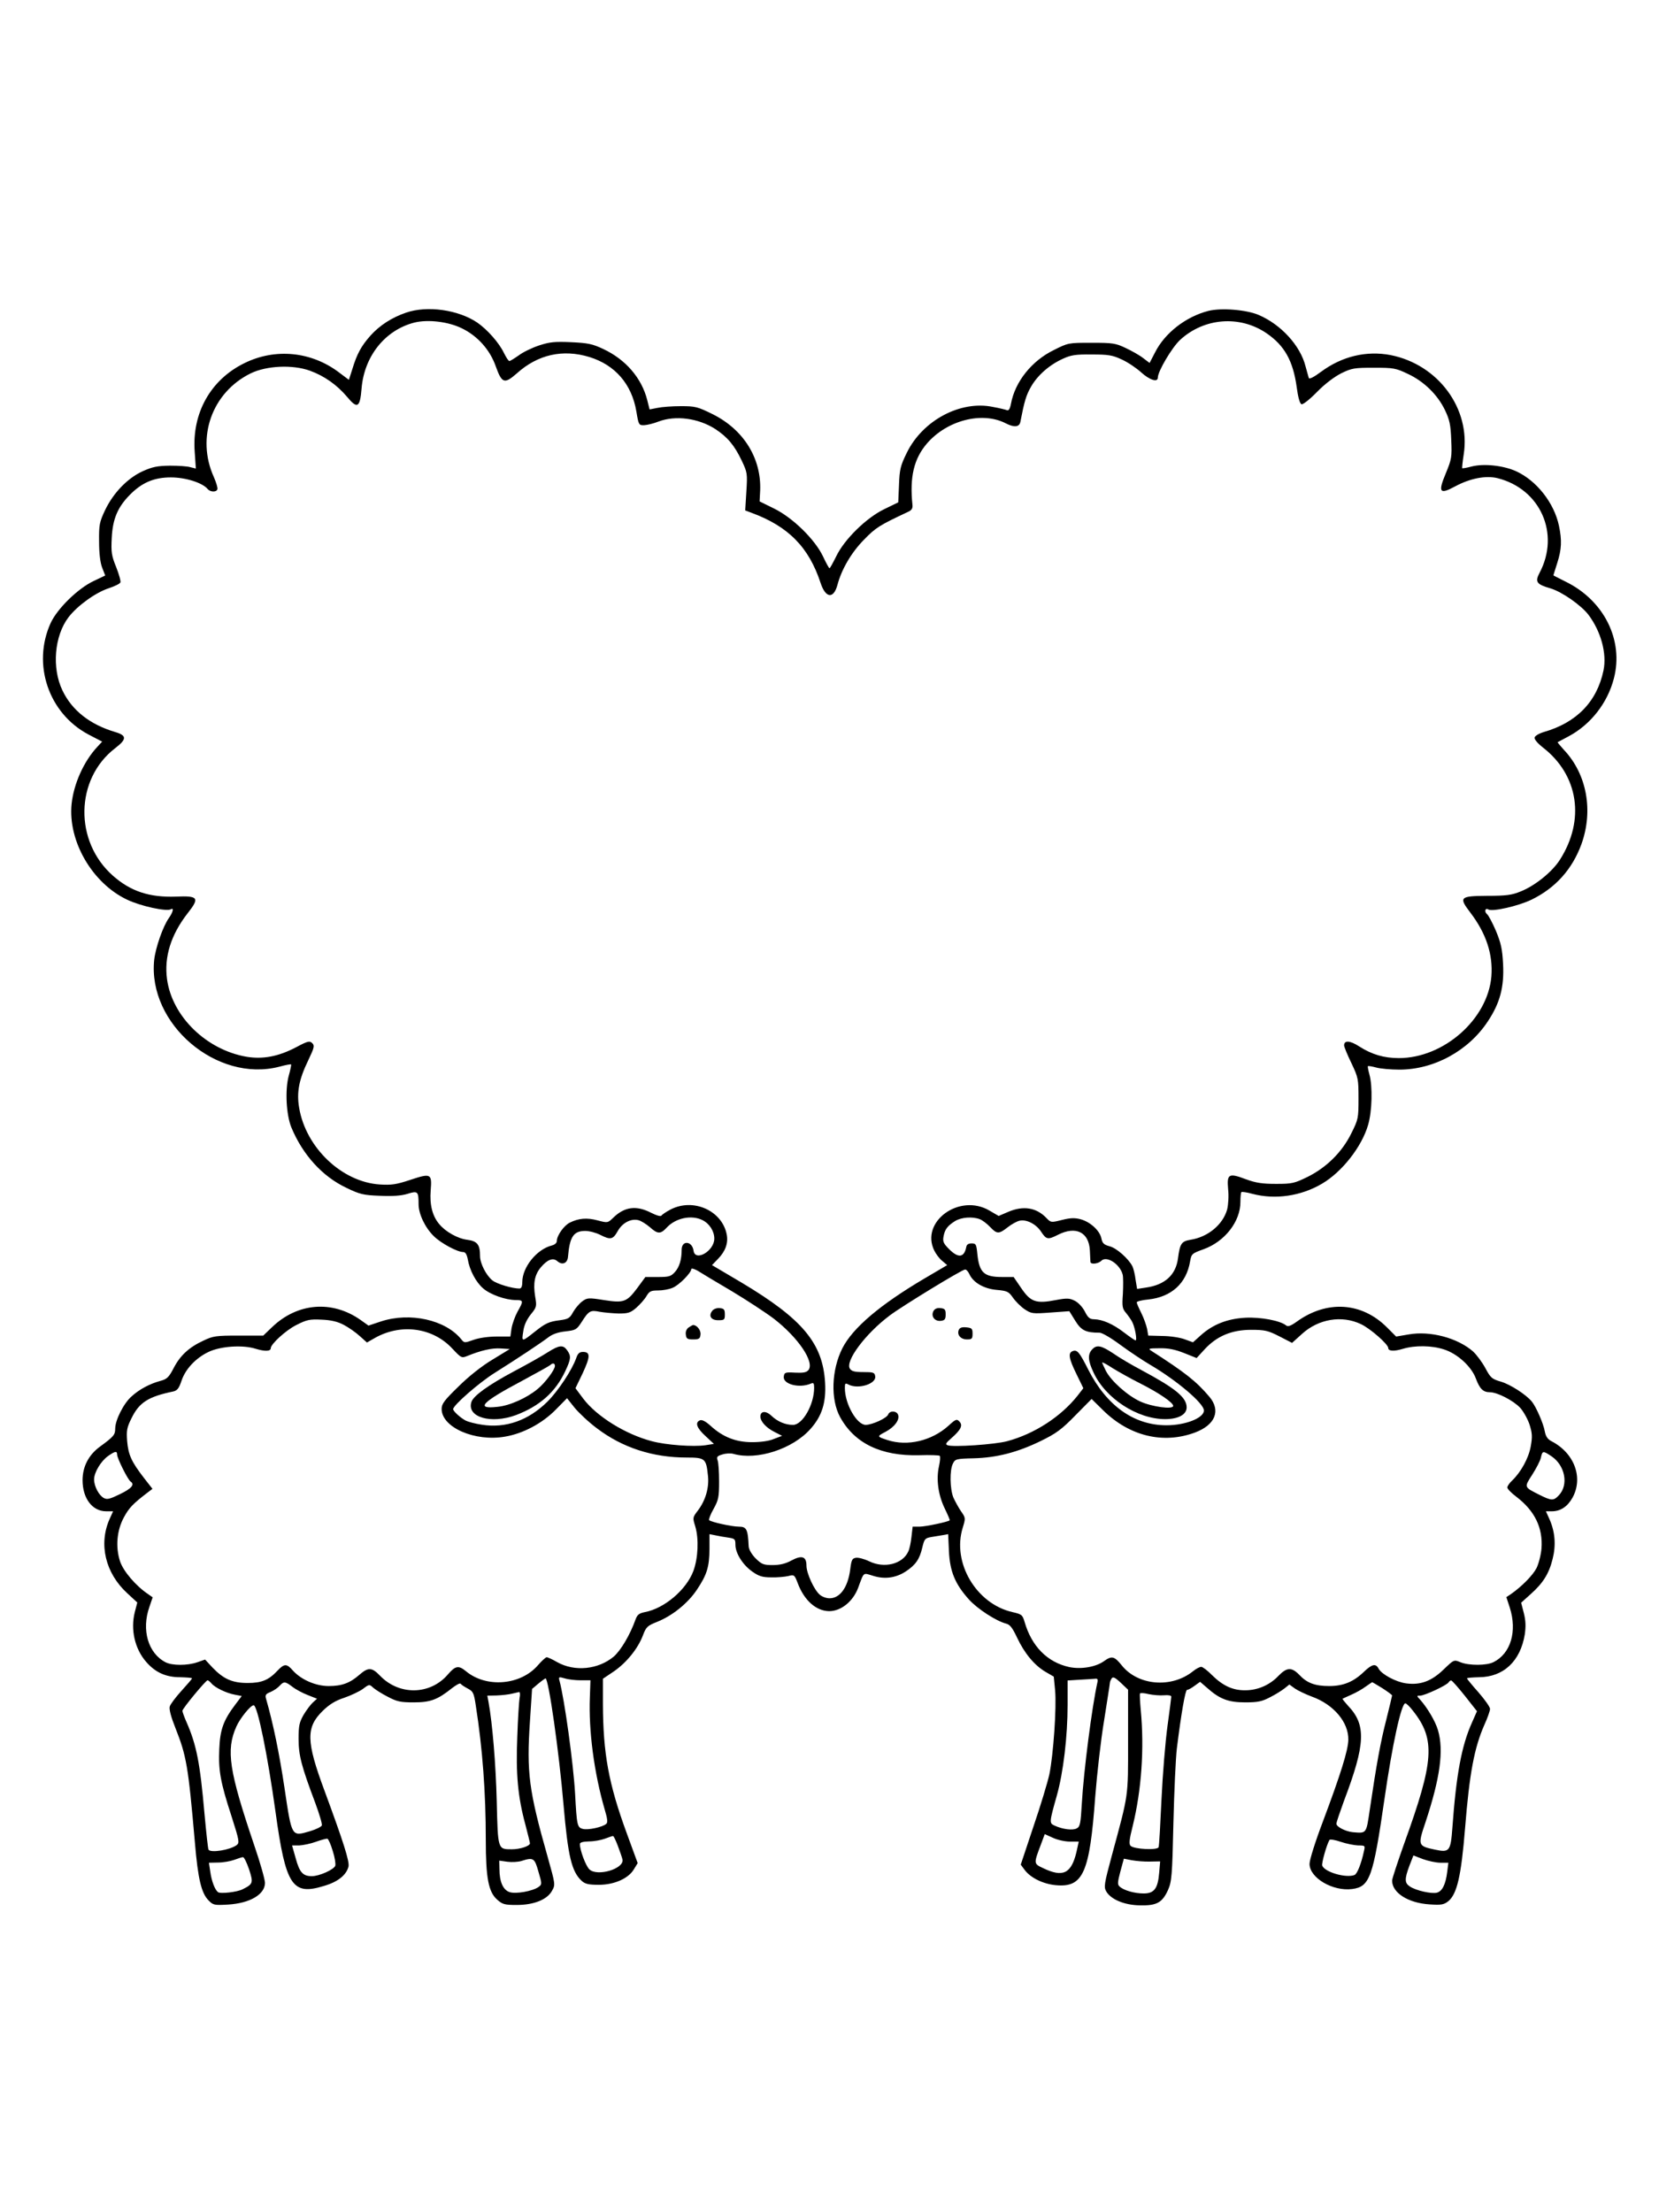 <?xml version="1.0" standalone="no"?>
<!DOCTYPE svg PUBLIC "-//W3C//DTD SVG 20010904//EN"
 "http://www.w3.org/TR/2001/REC-SVG-20010904/DTD/svg10.dtd">
<svg version="1.0" xmlns="http://www.w3.org/2000/svg"
 width="864pt" height="1152pt" viewBox="0 0 864 1152"
 preserveAspectRatio="xMidYMid meet">

<g transform="translate(0,1152) scale(0.1,-0.1)"
fill="#000000" stroke="none">
<path d="M2115 9892 c-76 -26 -138 -67 -185 -119 -49 -55 -71 -96 -95 -175
l-18 -56 -52 39 c-144 109 -332 127 -492 48 -176 -86 -274 -260 -259 -462 l6
-87 -28 7 c-15 5 -63 8 -107 8 -66 -1 -91 -6 -142 -29 -79 -36 -153 -113 -196
-203 -29 -62 -32 -76 -31 -163 0 -61 6 -110 16 -136 l16 -41 -61 -29 c-82 -39
-188 -143 -223 -218 -98 -215 -11 -471 197 -581 l71 -37 -25 -27 c-71 -76
-123 -193 -134 -297 -20 -193 107 -413 289 -499 71 -34 206 -63 228 -50 17 10
11 -15 -10 -45 -31 -43 -70 -155 -77 -219 -34 -333 326 -640 651 -556 33 9 60
14 62 12 2 -1 -4 -30 -13 -62 -19 -74 -12 -200 14 -265 59 -143 162 -257 288
-316 68 -33 88 -38 173 -41 68 -3 111 0 144 10 54 17 58 13 58 -54 0 -51 34
-122 79 -166 37 -37 123 -83 153 -83 12 0 19 -12 24 -37 10 -59 43 -120 80
-152 36 -32 117 -61 171 -61 40 0 40 -5 8 -61 -13 -24 -27 -63 -31 -87 l-6
-42 -72 0 c-42 0 -91 -7 -119 -17 -48 -17 -49 -17 -65 3 -82 101 -266 142
-417 93 l-66 -22 -42 30 c-147 103 -327 89 -459 -37 l-47 -45 -128 0 c-117 0
-133 -2 -183 -26 -76 -35 -122 -78 -156 -144 -25 -48 -35 -57 -69 -66 -55 -15
-108 -43 -149 -80 -41 -35 -86 -124 -86 -168 0 -33 -8 -42 -79 -94 -59 -43
-91 -104 -91 -175 0 -95 51 -162 123 -162 l36 0 -19 -42 c-57 -130 -21 -280
92 -384 l53 -49 -13 -50 c-23 -91 0 -192 60 -260 47 -54 102 -79 175 -79 35
-1 63 -3 63 -6 0 -3 -25 -32 -55 -65 -30 -33 -58 -70 -61 -82 -4 -14 7 -55 29
-110 58 -147 67 -195 102 -598 16 -190 34 -265 72 -302 23 -24 30 -25 101 -21
114 7 192 53 192 113 0 17 -25 106 -56 196 -131 387 -148 495 -93 618 19 43
74 111 90 111 20 0 73 -260 114 -556 53 -384 87 -436 252 -385 73 21 117 57
128 101 6 26 -26 127 -125 395 -96 258 -97 330 -9 416 35 34 66 53 112 68 35
12 79 33 97 46 33 25 34 25 54 6 12 -10 46 -32 76 -47 47 -25 66 -29 135 -29
87 0 124 14 199 74 22 17 42 28 45 23 3 -5 20 -16 37 -25 28 -15 32 -22 42
-89 35 -223 52 -452 52 -698 0 -200 14 -272 59 -312 28 -25 39 -28 102 -28 90
0 159 28 184 74 18 32 17 34 -23 177 -98 345 -110 439 -92 706 l11 168 32 27
c18 15 35 27 38 28 16 1 71 -387 94 -660 23 -266 42 -347 95 -395 18 -16 36
-20 89 -20 80 0 155 33 183 82 l19 31 -56 153 c-96 261 -124 418 -125 676 l0
131 58 39 c66 46 124 118 150 186 17 45 23 51 76 72 79 32 159 97 205 166 53
79 65 119 66 212 l0 78 30 -6 c17 -4 47 -9 68 -12 34 -5 37 -8 37 -37 0 -44
38 -105 88 -140 34 -24 52 -30 99 -30 32 -1 72 3 89 7 30 8 32 6 48 -36 34
-91 96 -146 164 -147 62 0 124 50 151 121 32 86 24 79 78 63 60 -19 118 -11
169 22 52 34 73 64 87 124 11 46 14 50 47 56 19 3 47 8 61 10 l27 5 4 -89 c5
-105 32 -171 104 -251 45 -50 143 -113 194 -126 20 -5 33 -22 57 -73 38 -81
90 -144 148 -178 l43 -25 7 -72 c8 -88 -9 -334 -30 -437 -9 -41 -46 -164 -83
-272 l-66 -198 20 -27 c31 -42 97 -74 163 -80 142 -13 176 63 205 462 9 116
29 293 46 395 16 102 30 190 30 195 0 6 4 16 9 24 7 11 17 7 48 -22 l38 -36 0
-268 c0 -297 4 -268 -85 -597 -39 -145 -42 -162 -29 -185 24 -42 95 -72 176
-73 87 -2 116 14 146 80 19 43 22 73 28 347 4 165 12 341 18 390 22 178 44
305 53 305 6 0 23 9 39 21 l29 21 36 -31 c66 -59 111 -76 199 -76 67 0 88 5
130 27 28 14 61 35 75 46 l25 20 29 -21 c16 -11 56 -30 88 -42 114 -41 192
-134 190 -225 -1 -55 -41 -182 -133 -427 -39 -103 -69 -198 -69 -219 0 -73
121 -144 222 -131 92 12 109 61 168 467 41 286 88 500 109 500 5 0 23 -17 39
-38 119 -150 111 -261 -45 -692 -34 -96 -63 -183 -63 -193 0 -64 84 -117 195
-124 60 -4 74 -2 97 16 46 37 68 132 88 381 23 287 48 419 101 539 16 35 29
72 29 82 0 10 -27 48 -60 86 -33 37 -60 70 -60 73 0 3 28 5 63 6 127 1 215 83
238 223 6 42 5 71 -5 111 l-14 54 50 45 c64 57 95 106 114 183 18 71 13 140
-16 206 l-19 42 30 0 c46 0 82 24 108 70 58 104 11 233 -109 295 -20 10 -30
25 -35 52 -7 40 -45 127 -67 154 -30 37 -113 90 -161 104 -48 14 -54 20 -81
70 -16 30 -45 69 -64 87 -81 71 -223 109 -336 89 l-65 -11 -48 48 c-131 131
-312 143 -469 30 -32 -23 -47 -28 -56 -20 -31 25 -132 44 -212 40 -94 -5 -170
-35 -233 -92 l-40 -36 -44 16 c-24 9 -77 17 -116 17 l-73 2 -6 35 c-4 19 -17
56 -30 82 -13 26 -24 51 -24 56 0 5 27 12 60 15 121 13 199 84 218 199 7 39
10 41 71 63 110 40 191 144 191 246 0 25 2 48 5 51 3 3 29 -1 58 -9 118 -31
252 -12 362 53 104 61 207 192 240 306 21 71 24 201 7 262 -6 22 -10 42 -8 44
2 2 21 -1 43 -7 21 -6 75 -11 121 -11 180 0 360 98 461 252 63 95 85 178 79
297 -4 79 -11 110 -37 173 -18 42 -39 82 -47 88 -15 13 -9 34 7 24 21 -13 157
18 225 51 125 61 212 158 260 289 63 175 28 365 -91 491 -19 21 -34 39 -33 40
2 1 28 15 58 31 114 61 202 173 235 301 52 199 -51 406 -251 504 -35 18 -64
32 -64 33 0 0 9 30 20 64 23 72 25 118 9 194 -25 119 -116 235 -223 284 -66
30 -167 41 -231 25 -26 -7 -49 -11 -50 -9 -1 2 2 34 8 72 37 238 -133 468
-381 517 -125 24 -253 -6 -362 -87 -39 -29 -62 -40 -64 -32 -2 7 -10 35 -17
61 -27 107 -127 217 -244 267 -63 27 -194 38 -262 21 -117 -30 -227 -115 -278
-217 l-28 -54 -33 25 c-19 15 -60 38 -92 53 -52 25 -68 27 -178 27 -119 0
-121 0 -196 -38 -115 -56 -202 -165 -223 -280 -5 -26 -12 -37 -21 -33 -7 3
-40 11 -73 17 -168 35 -365 -69 -448 -238 -33 -67 -38 -86 -41 -167 l-4 -92
-72 -35 c-94 -45 -209 -158 -251 -246 -17 -34 -32 -62 -35 -62 -3 0 -18 28
-34 62 -42 88 -157 201 -255 249 l-75 37 3 58 c6 168 -87 316 -247 396 -79 39
-91 42 -166 42 -45 0 -99 -4 -122 -9 l-41 -8 -12 48 c-29 115 -112 212 -230
267 -55 26 -79 31 -166 35 -87 4 -113 1 -168 -17 -36 -12 -84 -35 -106 -52
-23 -16 -44 -29 -48 -29 -5 0 -17 19 -28 41 -25 53 -86 122 -139 159 -99 67
-261 90 -371 52z m291 -82 c82 -40 146 -112 176 -198 32 -89 45 -93 110 -36
109 98 239 127 377 85 134 -41 221 -141 245 -283 12 -72 13 -73 42 -72 16 1
49 9 74 19 88 33 206 18 295 -39 64 -42 100 -85 138 -165 29 -61 30 -67 24
-161 l-6 -98 32 -12 c193 -71 300 -180 361 -367 26 -78 67 -83 87 -10 22 83
73 170 139 237 61 63 81 75 230 145 18 8 24 18 22 36 -15 144 7 239 75 319
105 122 289 169 412 105 43 -22 70 -19 75 8 21 108 30 139 56 184 34 59 95
113 166 145 41 19 66 23 149 22 86 0 108 -3 157 -26 31 -14 77 -45 101 -67 44
-40 87 -54 87 -27 0 32 73 156 116 196 125 115 311 130 451 34 93 -64 137
-143 156 -279 7 -53 16 -86 25 -90 7 -3 42 24 80 63 42 43 90 79 127 98 55 27
69 29 170 29 103 0 114 -2 177 -32 84 -39 155 -109 193 -188 24 -50 30 -76 33
-156 4 -89 2 -100 -28 -173 -42 -100 -33 -113 48 -69 78 42 160 58 221 43 223
-56 327 -289 219 -493 -25 -47 -16 -60 57 -81 60 -18 160 -88 198 -138 65 -87
96 -201 78 -289 -34 -163 -140 -272 -311 -321 -26 -8 -46 -20 -48 -29 -2 -9
17 -31 44 -52 185 -144 220 -377 88 -584 -40 -63 -129 -135 -204 -165 -46 -19
-75 -23 -175 -23 -143 -1 -149 -7 -87 -88 82 -108 118 -217 109 -332 -19 -223
-248 -425 -482 -425 -77 0 -141 19 -205 60 -49 32 -80 34 -80 6 0 -7 17 -49
38 -92 36 -76 37 -83 37 -185 0 -101 -1 -108 -37 -180 -48 -98 -129 -178 -227
-227 -70 -34 -81 -37 -165 -37 -72 0 -105 5 -157 24 -90 34 -100 28 -93 -51 4
-36 1 -81 -5 -106 -22 -79 -100 -144 -191 -158 -47 -8 -55 -20 -65 -96 -11
-87 -68 -139 -167 -153 l-46 -7 -8 48 c-3 27 -11 58 -16 69 -20 40 -83 96
-119 105 -30 8 -38 16 -43 41 -8 40 -57 86 -109 100 -31 8 -53 7 -97 -4 -56
-14 -57 -14 -81 11 -52 54 -120 65 -199 31 l-49 -21 -48 28 c-156 92 -362 -58
-287 -209 9 -18 27 -42 41 -53 l26 -22 -119 -70 c-232 -137 -373 -257 -427
-363 -57 -113 -62 -266 -12 -358 75 -137 213 -204 412 -199 56 2 104 0 107 -3
4 -4 2 -28 -4 -55 -15 -67 -4 -149 30 -219 16 -33 28 -61 26 -62 -8 -8 -127
-33 -157 -33 l-36 0 -6 -52 c-3 -29 -10 -64 -17 -78 -30 -65 -125 -89 -204
-50 -25 12 -56 20 -68 18 -20 -3 -24 -11 -30 -60 -12 -94 -53 -151 -108 -151
-16 0 -39 8 -51 19 -30 26 -69 112 -69 151 0 48 -24 56 -78 27 -31 -17 -61
-24 -98 -24 -48 0 -57 4 -89 35 -21 22 -35 46 -36 63 -4 89 -11 102 -51 102
-36 0 -145 24 -155 34 -3 3 7 30 23 58 26 47 29 62 29 143 0 50 -3 99 -8 111
-6 17 -2 22 25 30 18 6 44 7 58 3 122 -35 308 25 401 130 60 67 82 138 76 241
-12 205 -117 331 -435 521 l-154 91 31 32 c39 40 54 82 46 126 -23 125 -173
193 -292 132 -23 -12 -44 -26 -48 -32 -4 -6 -25 0 -55 15 -76 39 -137 31 -195
-25 -30 -29 -30 -29 -83 -15 -56 15 -99 11 -145 -12 -30 -15 -67 -67 -67 -95
0 -11 -11 -20 -27 -24 -78 -20 -153 -113 -153 -191 0 -22 -5 -33 -15 -33 -37
0 -117 24 -140 42 -33 26 -65 89 -65 127 0 60 -14 78 -67 85 -49 6 -113 42
-145 81 -36 42 -51 101 -45 176 7 88 2 91 -109 54 -70 -23 -95 -27 -157 -23
-196 13 -384 191 -419 399 -14 81 -1 148 48 249 31 65 33 75 20 88 -13 13 -23
11 -83 -21 -93 -49 -174 -64 -259 -50 -209 36 -387 209 -414 403 -16 117 20
232 107 344 64 81 56 92 -60 87 -138 -5 -236 27 -328 108 -204 179 -198 505
11 665 61 47 61 66 0 84 -131 39 -225 112 -275 217 -56 117 -42 284 32 381 47
61 142 129 210 151 30 10 57 23 60 30 3 6 -7 42 -22 80 -24 59 -27 77 -23 153
5 98 31 159 94 223 63 64 126 91 214 91 77 0 164 -28 191 -60 14 -17 46 -18
51 -2 3 7 -6 35 -18 63 -94 207 -10 442 192 541 83 40 217 46 307 14 75 -27
142 -74 195 -137 53 -64 67 -56 75 44 14 169 123 304 274 343 71 18 179 5 249
-30z m1253 -4644 c37 -19 61 -58 61 -96 0 -65 -100 -122 -108 -63 -7 51 -62
56 -62 5 0 -52 -12 -91 -36 -117 -20 -22 -31 -25 -88 -25 l-65 0 -41 -56 c-56
-75 -71 -80 -175 -64 -81 13 -87 12 -113 -7 -15 -11 -36 -36 -47 -55 -17 -32
-25 -37 -69 -43 -57 -7 -76 -16 -131 -60 -68 -54 -69 -54 -60 1 4 33 18 62 39
89 31 38 32 42 23 94 -11 68 -3 113 30 152 34 40 63 51 85 32 26 -23 53 -12
56 22 9 105 29 135 90 135 21 0 55 -9 77 -20 55 -28 67 -25 92 19 24 43 69 67
108 57 13 -3 40 -20 59 -36 41 -37 56 -37 87 -4 47 52 131 69 188 40z m1444 5
c13 -5 37 -23 53 -40 36 -38 46 -38 92 -2 20 16 48 31 61 34 36 9 87 -17 113
-57 27 -41 35 -43 88 -16 93 47 161 14 166 -82 1 -29 3 -56 3 -60 2 -14 42 -9
57 7 28 27 97 -18 111 -73 3 -13 3 -57 1 -99 -5 -67 -3 -78 17 -101 12 -15 27
-36 32 -47 14 -27 26 -95 17 -95 -4 0 -31 19 -60 41 -57 44 -112 68 -156 69
-22 0 -32 8 -48 40 -11 22 -34 47 -52 56 -28 14 -40 15 -99 4 -103 -20 -131
-10 -179 60 l-41 60 -60 0 c-95 0 -119 23 -129 120 -5 50 -7 55 -30 55 -17 0
-26 -6 -28 -20 -11 -54 -41 -58 -89 -10 -30 30 -34 40 -29 67 7 37 21 55 61
80 32 19 89 24 128 9z m-1293 -374 c80 -48 179 -113 220 -144 128 -99 214
-227 180 -268 -10 -12 -28 -15 -69 -13 -52 3 -56 1 -59 -20 -6 -40 80 -63 141
-37 14 6 17 2 17 -22 0 -87 -60 -193 -110 -193 -40 0 -80 17 -112 47 -29 28
-58 26 -58 -4 1 -26 30 -58 74 -80 l39 -20 -42 -16 c-25 -11 -69 -17 -114 -17
-84 0 -151 26 -215 84 -25 23 -45 34 -56 30 -28 -11 -18 -40 28 -82 l44 -41
-45 -7 c-62 -9 -204 1 -278 21 -138 36 -287 129 -357 221 l-41 55 38 79 c40
86 40 110 1 110 -18 0 -27 -8 -35 -32 -22 -62 -93 -170 -150 -227 -99 -98
-218 -140 -342 -120 -34 5 -71 15 -83 21 -27 14 -66 49 -66 60 0 20 134 137
215 188 116 73 243 157 282 187 21 16 51 26 88 30 53 6 58 9 83 47 38 60 46
65 95 55 23 -4 68 -8 99 -9 50 0 62 4 93 31 19 17 43 44 52 60 15 25 23 29 60
29 24 0 58 6 76 14 33 13 97 78 97 97 0 6 15 2 33 -8 17 -11 97 -59 177 -106z
m1238 89 c20 -45 76 -77 142 -83 56 -5 63 -9 85 -40 13 -19 40 -46 60 -60 36
-24 41 -25 136 -18 l98 7 31 -50 c31 -50 54 -62 127 -62 13 0 62 -29 110 -65
48 -35 117 -81 153 -102 138 -81 280 -201 280 -238 0 -39 -96 -77 -195 -77
-169 0 -311 101 -407 289 -47 93 -58 106 -82 97 -24 -9 -20 -38 20 -119 l36
-74 -31 -40 c-87 -109 -224 -198 -366 -236 -63 -17 -282 -32 -310 -21 -13 5
-9 12 20 37 50 44 61 67 41 87 -13 14 -19 12 -57 -23 -87 -78 -213 -108 -317
-74 -56 18 -56 19 -10 43 47 25 75 63 65 89 -8 21 -43 22 -51 2 -7 -20 -82
-54 -117 -55 -47 0 -109 109 -109 192 0 25 2 27 19 18 50 -26 145 3 139 43 -3
20 -9 22 -62 22 -45 0 -61 4 -70 18 -25 39 81 182 208 277 62 47 376 239 392
239 6 1 16 -10 22 -23z m-3258 -265 c25 -13 62 -39 83 -58 l38 -34 35 20 c137
81 306 60 410 -52 46 -49 48 -50 78 -38 71 29 128 42 173 39 l48 -3 -90 -55
c-54 -32 -125 -88 -177 -140 -74 -72 -88 -90 -88 -117 0 -96 173 -172 331
-144 94 16 193 69 263 140 l59 60 39 -49 c22 -27 74 -76 117 -108 133 -101
291 -152 467 -152 96 0 102 -5 111 -95 7 -62 -13 -130 -54 -183 -26 -34 -26
-36 -12 -81 19 -64 15 -164 -10 -232 -37 -98 -151 -195 -253 -214 -29 -6 -39
-13 -48 -38 -29 -81 -76 -160 -113 -193 -81 -68 -204 -81 -296 -29 -24 14 -48
25 -54 25 -5 0 -26 -19 -45 -41 -90 -105 -269 -120 -375 -32 -39 32 -55 29
-94 -16 -92 -108 -253 -111 -353 -8 -43 45 -62 46 -108 6 -49 -43 -91 -59
-160 -59 -68 0 -143 33 -186 80 -33 38 -45 38 -82 -1 -45 -48 -82 -63 -154
-63 -79 0 -125 20 -182 79 l-40 43 -40 -14 c-52 -18 -131 -18 -166 0 -91 47
-126 169 -84 288 l17 50 -24 17 c-63 42 -129 119 -146 171 -24 74 -17 161 21
230 26 48 47 70 123 128 l25 19 -46 59 c-63 82 -80 118 -86 191 -4 54 -1 70
23 118 40 82 87 112 217 139 21 5 30 16 43 55 20 61 74 119 141 151 63 30 179
38 247 16 46 -14 77 -13 77 3 0 22 79 94 133 121 55 28 70 31 132 28 49 -2 83
-10 115 -27z m5297 4 c48 -22 143 -105 143 -125 0 -16 30 -18 76 -4 63 19 150
18 214 -3 70 -22 143 -89 166 -151 20 -54 38 -72 73 -72 39 0 122 -43 158 -81
17 -19 39 -58 49 -88 14 -45 15 -63 6 -113 -11 -62 -52 -135 -97 -178 -14 -13
-25 -29 -25 -36 0 -7 21 -29 48 -49 95 -73 138 -161 130 -269 -3 -34 -15 -80
-26 -102 -19 -37 -77 -96 -133 -135 l-24 -16 18 -55 c39 -123 5 -238 -84 -283
-36 -19 -129 -19 -173 -1 -34 14 -34 14 -88 -38 -63 -61 -121 -82 -195 -72
-53 7 -127 47 -143 76 -15 29 -34 25 -77 -16 -54 -52 -107 -74 -181 -74 -74 0
-116 16 -156 59 -39 40 -64 39 -107 -5 -45 -48 -108 -76 -173 -76 -65 -1 -117
23 -174 79 -23 24 -49 43 -56 43 -8 0 -27 -10 -43 -23 -112 -90 -288 -75 -372
32 -37 46 -51 50 -91 21 -43 -31 -120 -44 -182 -31 -113 25 -195 107 -232 235
-11 37 -15 40 -63 51 -189 43 -316 258 -259 440 15 49 15 51 -9 85 -13 19 -31
52 -40 72 -18 45 -20 143 -2 177 11 23 18 25 107 27 121 3 229 31 350 90 80
39 109 60 180 133 l85 86 61 -60 c137 -134 312 -176 477 -115 107 40 136 115
75 187 -69 81 -125 125 -304 240 -16 10 -9 12 44 12 46 1 81 -6 129 -25 l65
-26 42 46 c64 69 141 101 242 101 72 0 88 -4 147 -34 l66 -34 52 47 c86 78
207 98 306 51z m-6477 -680 c0 -19 56 -131 70 -140 23 -15 6 -36 -54 -65 -53
-26 -68 -30 -85 -21 -26 14 -51 61 -51 97 0 36 35 95 73 122 37 26 47 27 47 7z
m7471 -9 c70 -48 89 -148 38 -202 -28 -30 -38 -30 -102 2 -81 41 -80 38 -37
105 21 33 42 73 45 89 8 36 11 36 56 6z m-5056 -1166 l50 0 -3 -87 c-7 -176
22 -395 77 -585 15 -50 17 -69 8 -76 -20 -17 -95 -33 -121 -26 -30 7 -32 18
-41 184 -9 157 -55 490 -81 587 -6 21 -4 22 27 13 19 -6 56 -10 84 -10z m2690
-12 c-28 -126 -71 -457 -81 -631 -6 -103 -9 -119 -26 -128 -21 -12 -74 -5
-115 14 -29 13 -29 15 11 157 34 121 56 309 56 472 l0 127 63 4 c34 2 70 4 80
5 13 2 16 -3 12 -20z m-4614 -4 c18 -22 78 -51 122 -59 l36 -7 -34 -45 c-61
-81 -79 -129 -83 -231 -5 -112 6 -173 64 -351 40 -125 42 -137 27 -149 -35
-26 -136 -42 -147 -24 -3 5 -12 89 -21 187 -23 262 -41 358 -94 478 -12 27
-21 53 -21 58 0 12 122 159 131 159 4 0 12 -7 20 -16z m6528 -65 l63 -80 -26
-59 c-54 -120 -82 -270 -102 -547 -9 -123 -15 -131 -90 -115 -90 19 -91 22
-50 143 76 230 96 373 65 479 -13 45 -54 115 -92 158 -20 21 -20 22 -1 22 23
0 139 54 148 69 4 6 10 11 14 10 4 0 36 -36 71 -80z m-6106 47 c18 -14 54 -33
80 -43 l48 -19 -22 -20 c-11 -10 -33 -39 -48 -64 -22 -39 -26 -56 -26 -125 0
-86 15 -143 87 -334 21 -57 37 -110 34 -117 -3 -7 -31 -21 -62 -30 -96 -28
-94 -32 -132 223 -27 181 -59 337 -97 469 -5 17 0 24 24 33 16 7 37 21 47 32
22 24 29 24 67 -5z m5676 -7 c28 -18 51 -35 51 -38 0 -3 -14 -60 -30 -125 -30
-116 -51 -231 -86 -468 -19 -129 -16 -125 -89 -119 -38 4 -85 28 -85 44 0 8
18 60 39 118 113 298 117 397 21 497 -17 19 -30 35 -28 36 1 1 22 10 46 21 23
10 57 29 74 42 18 12 33 23 34 23 2 0 25 -14 53 -31z m-4493 -51 c-3 -18 -9
-110 -12 -204 -8 -192 3 -311 42 -455 13 -50 24 -94 24 -98 0 -14 -51 -31 -94
-31 -74 0 -73 -3 -79 250 -5 194 -22 403 -43 518 l-6 32 48 1 c27 1 63 5 79 9
17 4 34 8 39 9 4 0 6 -14 2 -31z m3357 14 c21 2 37 -1 37 -7 0 -5 -9 -75 -20
-155 -11 -80 -25 -251 -31 -380 -6 -129 -12 -241 -15 -249 -5 -17 -128 -11
-146 7 -9 9 -7 32 11 103 46 187 61 404 42 604 -4 44 -6 83 -4 86 1 4 22 3 45
-3 24 -5 60 -8 81 -6z m-491 -762 l46 0 -12 -55 c-27 -112 -70 -133 -174 -83
-49 23 -49 23 -11 123 l20 54 42 -19 c23 -11 63 -20 89 -20z m-2354 -23 c11
-29 22 -61 24 -71 8 -48 -131 -89 -172 -51 -19 17 -50 100 -50 132 0 9 15 13
48 14 26 0 63 7 82 14 19 7 38 14 42 14 4 1 15 -23 26 -52z m-1485 -26 c11
-34 16 -68 13 -77 -8 -20 -83 -54 -122 -54 -46 0 -64 19 -84 93 l-19 67 37 0
c20 1 60 9 87 19 28 10 54 17 60 16 5 -1 18 -30 28 -64z m5340 29 c36 0 37 -1
31 -27 -14 -67 -36 -122 -50 -127 -45 -17 -155 15 -168 49 -4 12 23 109 38
134 3 4 29 0 58 -10 29 -10 70 -18 91 -19z m429 -90 l41 0 -6 -48 c-8 -65 -26
-101 -54 -108 -28 -7 -109 11 -140 32 -28 18 -29 38 -3 108 l21 54 49 -19 c28
-10 69 -19 92 -19z m-6205 -34 c23 -71 21 -77 -33 -104 -28 -15 -117 -25 -129
-15 -16 13 -33 56 -40 107 l-7 46 48 1 c27 0 65 7 84 14 19 7 40 14 45 14 6 1
20 -28 32 -63z m1507 -12 c19 -64 19 -67 1 -80 -30 -22 -119 -38 -151 -27 -34
11 -53 54 -53 121 l-1 43 43 -6 c23 -3 56 -1 72 4 63 20 69 16 89 -55z m3185
52 l53 1 -5 -59 c-7 -83 -26 -108 -81 -108 -48 0 -104 16 -125 36 -12 10 -11
22 4 79 l18 66 41 -8 c23 -4 65 -8 95 -7z"/>
<path d="M3711 4696 c-23 -27 -9 -51 29 -51 32 0 35 2 35 30 0 25 -4 31 -26
33 -14 2 -31 -4 -38 -12z"/>
<path d="M3586 4607 c-11 -8 -17 -23 -14 -38 2 -20 8 -24 38 -24 30 0 36 4 38
24 4 22 -18 51 -38 51 -3 0 -14 -6 -24 -13z"/>
<path d="M2854 4479 c-27 -18 -107 -63 -177 -100 -135 -72 -212 -128 -222
-160 -25 -79 102 -116 232 -68 124 47 206 120 257 229 30 64 31 78 10 108 -21
30 -41 28 -100 -9z m36 -72 c0 -20 -51 -88 -90 -120 -55 -46 -145 -87 -209
-93 -117 -13 -84 23 129 136 74 40 139 76 145 81 13 13 25 11 25 -4z"/>
<path d="M4861 4692 c-14 -27 8 -55 40 -50 19 2 24 9 24 33 0 25 -4 31 -27 33
-18 2 -30 -3 -37 -16z"/>
<path d="M4993 4594 c-10 -26 11 -49 43 -49 26 0 29 4 29 30 0 27 -4 30 -33
33 -23 2 -34 -2 -39 -14z"/>
<path d="M5687 4492 c-23 -25 -21 -58 8 -119 62 -135 228 -243 373 -243 69 0
112 24 112 61 0 52 -58 99 -235 194 -49 26 -116 65 -147 87 -63 42 -87 47
-111 20z m251 -176 c97 -49 172 -100 172 -117 0 -20 -111 -5 -172 23 -67 31
-152 107 -179 160 -10 20 -19 40 -19 43 0 3 25 -10 55 -30 31 -19 95 -55 143
-79z"/>
</g>
</svg>
